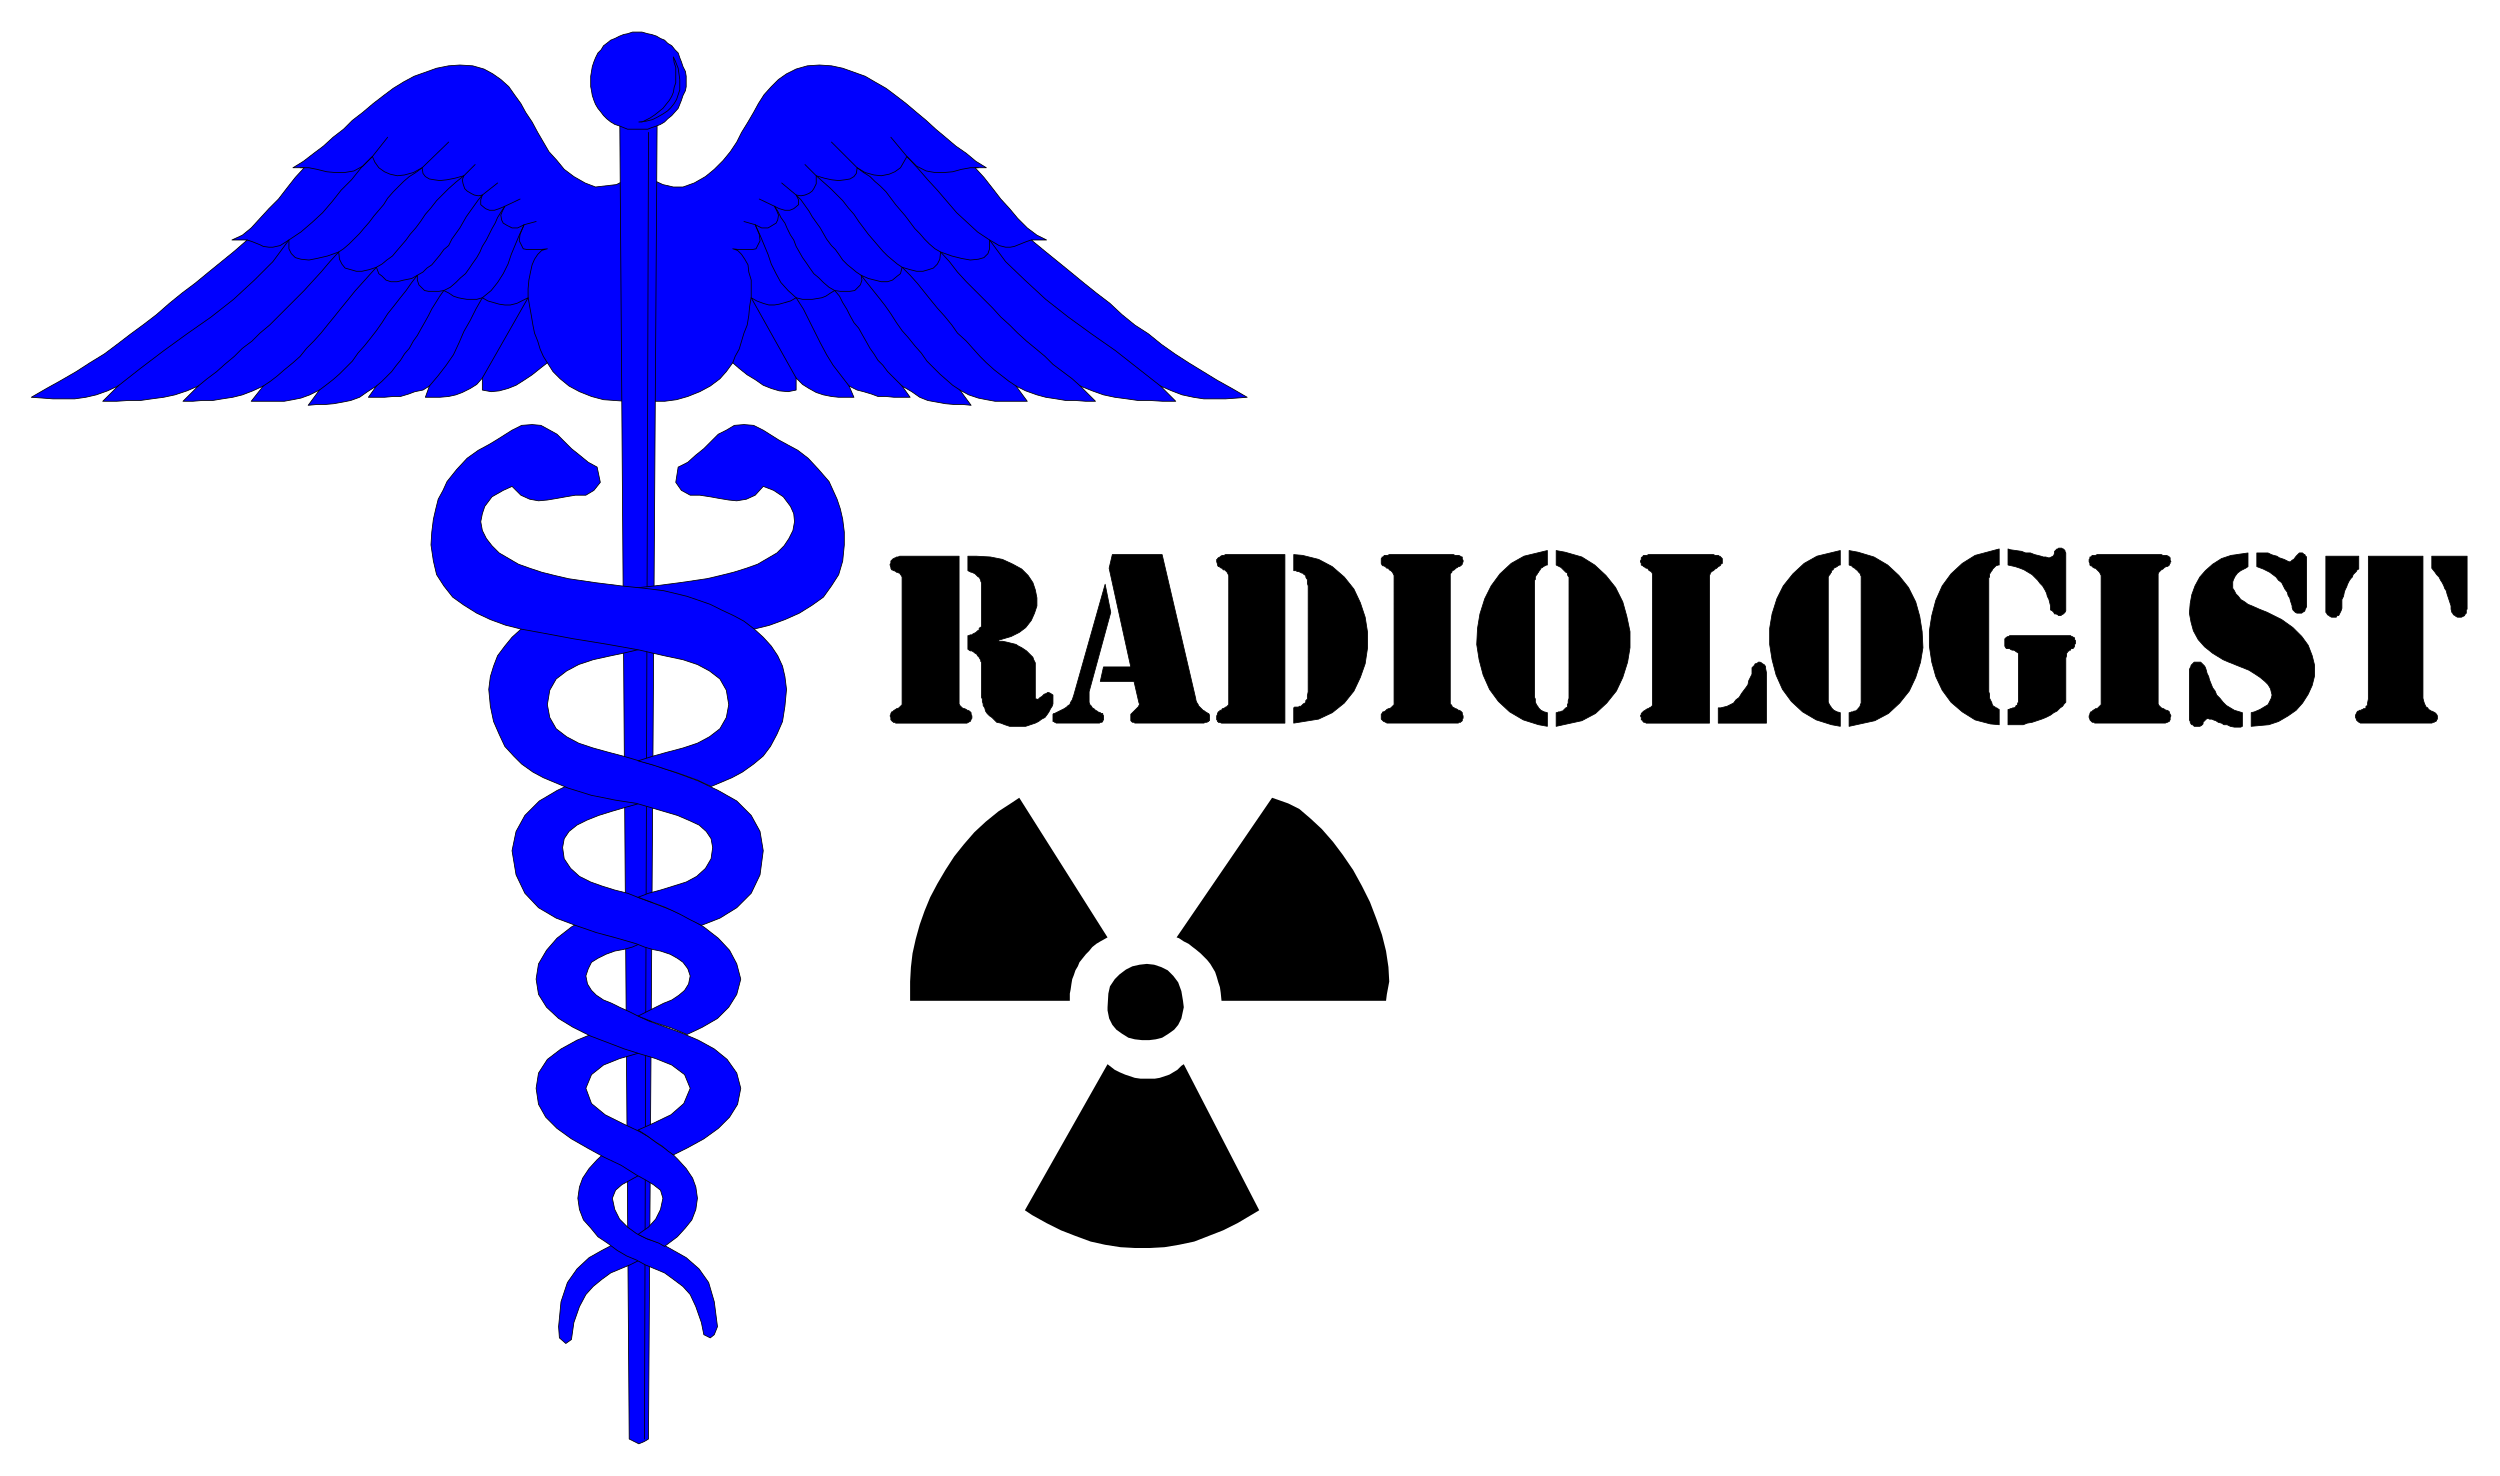 <svg xmlns="http://www.w3.org/2000/svg" width="493.465" height="291.327" fill-rule="evenodd" stroke-linecap="round" preserveAspectRatio="none" viewBox="0 0 3115 1839"><style>.pen0{stroke:#000;stroke-width:1;stroke-linejoin:round}.brush1{fill:#000}.brush2{fill:#00f}</style><path d="M1522 1247h205l1-8 3-16-1-18-3-20-5-20-7-20-8-21-10-20-11-20-13-19-12-16-14-16-14-13-14-12-14-7-20-7-119 174 3 1 6 4 6 3 5 4 4 3 6 5 4 4 4 4 4 5 3 5 3 5 2 6 2 7 2 6 1 7 1 10zm-245 261 9 6 18 10 18 9 18 7 19 7 18 4 19 3 18 1h19l18-1 18-3 19-4 18-7 18-7 18-9 27-16-94-182-3 2-5 5-5 3-5 3-6 2-6 2-6 1h-18l-7-1-6-2-6-2-7-3-6-3-9-7-103 182zm-143-261h199v-9l1-5 1-7 1-6 2-5 2-6 3-5 2-5 4-5 4-5 4-4 4-5 5-4 5-3 9-5-110-174-9 6-17 11-16 13-14 13-13 15-12 15-11 17-10 17-9 17-7 17-6 17-5 18-4 18-2 17-1 18v24zm246 8v4l2 10 4 8 5 6 7 5 8 5 8 2 9 1h9l8-1 8-2 8-5 7-5 5-6 4-8 3-14-1-8-2-12-4-11-6-8-7-7-8-4-9-3-9-1-9 1-9 2-8 4-8 6-6 6-6 9-2 9-1 17z" class="brush1" style="stroke:none"/><path d="m780 224-12 6-26 3-13-5-14-8-12-9-9-11-10-11-7-12-7-12-7-13-8-12-6-11-8-11-7-10-10-9-10-7-11-6-14-4-16-1-14 1-15 3-14 5-14 5-13 7-13 8-12 9-13 10-13 11-13 10-11 11-13 10-12 11-12 9-13 10-13 8h14l-11 12-11 14-10 13-12 12-11 12-11 12-11 9-13 6h19l-16 14-16 13-16 13-17 14-16 12-16 13-16 14-17 13-15 11-17 13-16 12-18 11-17 11-19 11-18 10-19 11 14 1 13 1h27l14-2 13-3 14-5 13-6-19 19h17l15-1h15l14-2 15-2 14-3 15-5 14-6-19 19h12l12-1h13l12-2 13-2 12-3 13-5 13-6-15 19h41l11-2 10-2 11-4 12-6-14 19 11-1h10l11-1 11-2 10-2 11-4 10-7 11-7-10 14h20l11-1h9l10-3 8-3 10-2 8-5-5 14h18l11-1 9-2 8-3 10-5 8-5 7-8v15l11 2 10-1 11-3 10-4 11-7 9-6 10-8 9-7 7 11 9 9 11 9 13 7 15 6 15 4 28 2V224zm33 0 13 6 13 3h12l14-5 14-8 11-9 11-11 9-11 8-12 6-12 8-13 7-12 6-11 7-11 9-10 9-9 10-7 12-6 14-4 15-1 15 1 14 3 14 5 14 5 12 7 14 8 12 9 13 10 13 11 12 10 12 11 12 10 13 11 13 9 12 10 13 8h-14l11 12 11 14 10 13 11 12 10 12 12 12 12 9 12 6h-19l17 14 16 13 16 13 17 14 15 12 17 13 15 14 16 13 17 11 16 13 17 12 17 11 18 11 18 11 18 10 19 11-13 1-14 1h-27l-13-2-14-3-13-5-14-6 19 19h-16l-16-1h-15l-14-2-15-2-14-3-14-5-15-6 19 19h-12l-13-1h-12l-12-2-13-2-11-3-14-5-12-6 14 19h-40l-11-2-10-2-12-4-11-6 14 19-10-1h-11l-11-1-11-2-11-2-10-4-10-7-12-7 10 14h-20l-10-1h-10l-8-3-10-3-8-2-10-5 6 14h-19l-9-1-10-2-9-3-9-5-8-5-8-8v15l-10 2-11-1-10-3-10-4-10-7-10-6-10-8-8-7-8 11-8 9-12 9-13 7-15 6-14 4-15 2h-15V224z" class="pen0 brush2"/><path fill="none" d="m682 452-5-8-4-9-3-10-4-10-2-10-2-12-2-11-2-12v-10l1-11 2-10 2-9 3-7 4-6 5-5 7-2-9 1h-16l-5-1-5-10 1-8 5-12-8 4h-7l-6-3-5-3-2-4-1-6 2-5 3-6-7 3-6 2h-6l-5-2-6-5v-6l2-6-5 1-5-1-4-2-5-3-3-3-2-6-1-5 2-5-11 3-10 2-9 1-7-1-6-1-5-3-3-4-1-7-11 6-11 3-9 1-9-2-7-3-7-5-5-7-3-7-12 12-11 6-12 2h-11l-11-1-12-3-10-2h-11m539 243 3-8 5-9 3-10 3-10 4-10 2-12 1-11 2-12v-21l-3-10-1-9-4-7-4-6-5-5-6-2 8 1h16l5-1 5-10-1-8-5-12 8 4h8l5-3 5-3 2-4 1-6-2-5-3-6 6 3 7 2h6l5-2 6-5v-6l-3-6 6 1 5-1 5-2 4-3 2-3 3-6v-10l10 3 9 2 9 1 8-1 6-1 5-3 3-4 1-7 10 6 11 3 9 1 10-2 7-3 7-5 4-7 4-7 12 12 12 6 11 2h11l11-1 11-3 11-2h10m-755-14 19-24m647 24-20-24m-584 38 33-32m509 32-32-32m-458 42 14-14m425 14-14-14m-402 38 19-15m372 15-18-15m-345 29 19-9m317 9-19-9m-293 32 15-4m273 4-14-4" class="pen0"/><path fill="none" d="m147 481 28-22 29-22 29-21 30-21 28-22 26-24 23-23 20-27 15-10 14-12 13-12 12-14 11-14 13-13 12-15 14-14m982 286-28-22-28-22-30-21-29-21-28-22-26-24-24-23-20-27-15-10-13-12-13-12-12-14-12-14-12-13-13-15-13-14M247 481l11-9 12-9 10-9 12-10 10-10 12-9 10-10 12-10 10-10 11-11 11-11 11-11 10-11 11-12 11-13 11-12 6-4 7-6 6-6 7-7 5-6 7-8 6-8 6-7 6-7 5-8 7-8 7-7 6-6 7-6 8-5 8-6m820 272-10-9-12-9-12-9-10-10-12-10-11-9-11-10-10-10-11-10-10-11-11-11-11-11-11-11-11-12-10-13-11-12-7-4-7-6-6-6-6-7-6-6-6-8-6-8-6-7-6-7-6-8-6-8-7-7-7-6-6-6-8-5-8-6M328 481l9-6 9-7 8-7 11-9 9-8 8-10 9-9 9-10 8-10 9-11 8-10 9-11 8-10 9-10 9-10 9-10 7-4 6-5 7-5 5-6 6-7 6-7 5-7 7-8 6-8 6-9 7-8 7-9 7-7 8-8 9-8 10-8m688 262-9-6-9-7-9-7-10-9-8-8-9-10-8-9-11-10-7-10-9-11-9-10-9-11-8-10-8-10-9-10-10-10-6-4-6-5-6-5-6-6-6-7-6-7-6-7-6-8-6-8-6-9-7-8-7-9-7-7-8-8-9-8-9-8M398 486l8-6 9-7 8-7 8-8 8-8 7-10 8-9 8-10 7-9 7-10 7-11 8-10 7-9 8-10 7-10 7-9 7-4 5-5 6-4 5-6 5-6 5-7 6-5 4-8 5-7 5-7 4-7 4-7 5-7 5-7 5-7 5-6m595 243-9-6-8-7-8-7-8-8-8-8-7-10-8-9-8-10-8-9-7-10-7-11-7-10-7-9-8-10-8-10-7-9-6-4-6-5-5-4-6-6-4-6-5-7-5-5-6-8-4-7-4-7-5-7-5-7-4-7-5-7-5-7-6-6M469 481l7-6 6-6 6-6 6-8 5-6 5-8 6-7 5-9 5-7 5-9 4-7 5-9 4-8 5-8 5-8 5-7 8-4 7-6 6-6 6-5 5-7 4-6 5-7 4-7 3-7 5-8 3-6 4-8 4-7 3-7 5-8 4-6m495 224-6-6-6-6-6-6-6-8-6-6-5-8-5-7-5-9-4-7-5-9-6-7-5-9-4-8-5-8-4-8-6-7-7-4-7-6-6-6-6-5-5-7-4-6-5-7-4-7-4-7-3-8-4-6-4-8-3-7-5-7-4-8-4-6M535 481l11-13 10-13 9-13 7-15 6-14 8-14 7-14 8-14 11-9 8-10 7-11 6-12 4-12 5-12 5-12 6-13m405 201-10-13-10-13-8-13-8-15-7-14-7-14-7-14-9-14-10-9-9-10-6-11-6-12-4-12-5-12-5-12-6-13" class="pen0"/><path fill="none" d="m308 299 6 2 5 2 5 2 4 2 7 1h5l9-2 11-7v11l3 6 5 5 7 2 10 1 10-2 13-3 14-5 1 9 3 6 4 5 7 2 7 2h7l9-2 9-3 3 8 4 3 5 5 6 2h8l8-2 10-2 7-4v6l2 6 3 3 4 4 5 1h13l6-1 6 3 6 4 6 2 5 1 6 1h12l7-2 7 4 7 2 7 2 7 1h7l8-2 6-3 8-4-57 100m684-172-6 2-5 2-5 2-5 2-5 1h-6l-8-2-12-7v11l-2 6-5 5-7 2-10 1-11-2-12-3-14-5-1 9-3 6-5 5-6 2-7 2h-8l-8-2-10-3-2 8-4 3-6 5-6 2h-8l-8-2-8-2-9-4 1 6-2 6-3 3-4 4-6 1h-12l-7-1-5 3-6 4-5 2-6 1-6 1h-12l-8-2-7 4-7 2-7 2-6 1h-7l-7-2-8-3-7-4 56 100" class="pen0"/><path d="m784 1793 6 3 6 3 7-3 5-3 11-1678h-47l12 1678z" class="pen0 brush2"/><path fill="none" d="m808 165-5 1628" class="pen0"/><path d="m784 1561 13 9-12 6-12 5-12 5-11 8-11 9-9 10-8 15-7 20-3 21-7 5-8-7-1-14 3-31 8-24 12-17 15-14 16-9 17-9 17 12z" class="pen0 brush2"/><path d="m795 1442-28-16-12 9-11 10-10 11-8 12-4 11-2 14 2 14 5 13 9 10 9 11 12 8 12 9 12 7 12 5 11 6 12 5 12 5 11 8 12 9 9 10 7 15 7 20 3 15 8 4 5-4 4-10-4-31-7-24-12-17-16-14-16-9-16-9-16-5-14-7-11-8-10-10-6-12-3-14 4-10 8-7 11-6 11-6-2-22z" class="pen0 brush2"/><path d="m813 1546-8-3-10-5 13-9 9-10 6-12 3-14-3-10-9-7-10-6-11-6-19-12-21-10-20-11-21-12-18-13-14-14-9-16-3-20 3-19 11-17 17-13 20-11 22-9 21-8 31 12 17 16-17 6-21 6-20 8-15 12-7 17 7 19 17 14 22 11 21 10 12 7 12 9 14 9 10 10 10 11 8 12 4 11 2 14-2 14-5 13-8 10-10 11-16 12-7-4-8-3z" class="pen0 brush2"/><path d="m806 1415 11 8 8 5 7 6 7 5 18-9 20-11 18-13 14-14 10-16 4-20-5-19-12-17-16-13-20-11-21-9-22-8-19-7-15-7-10-5-11-5-10-5-10-4-9-6-6-6-5-8-2-10 3-9 4-8 8-5 10-5 11-4 11-2 11-3 9-4 24-7-26-19-42-16-21 9-20 12-18 14-13 15-10 17-3 19 3 19 10 16 15 14 18 11 22 11 21 8 21 8 19 6 20 6 20 8 16 12 7 17-8 19-16 14-23 11-18 8 11 7zM795 161h12l5-2 6-2 5-2 5-3 4-4 5-4 8-9 2-5 2-5 2-6 3-6 1-5V95l-1-6-3-6-2-6-2-5-2-6-4-4-4-5-5-3-4-4-5-2-5-3-6-2-5-1-7-2h-12l-6 2-5 1-5 2-6 3-5 2-5 4-4 3-3 5-4 4-3 6-2 5-2 6-1 6-1 6v13l1 5 1 6 2 6 2 5 3 5 4 5 3 4 4 4 5 4 5 3 6 2 5 2 5 2h13z" class="pen0 brush2"/><path d="m839 71 2 4 4 10 1 7 1 7v13l-2 6-2 6-3 5-4 5-4 4-6 4-7 4-6 3-8 2-9 1h4l10-5 6-4 5-4 5-4 4-5 4-5 3-5 2-5 1-6 2-6V84l-2-6-1-7zm-24 1203-20-8 12-6 10-5 10-5 10-4 9-6 7-6 5-8 2-10-3-9-6-8-7-5-9-5-12-4-10-2-10-3-10-4-24-7-26-7-26-9-24-9-22-13-17-18-11-23-5-30 5-24 11-20 18-18 22-13 25-12 27-10 26-9 51 43-26 4-18 5-17 5-16 5-15 6-12 6-10 8-6 9-2 11 2 14 8 12 11 10 14 7 14 5 16 5 16 4 15 6 19 7 21 8 20 9 20 12 18 14 14 15 9 17 5 19-5 19-10 16-14 14-19 11-19 9-19-8-22-7z" class="pen0 brush2"/><path d="m860 1146 14 7 23-9 21-13 18-18 11-23 4-30-4-24-11-20-18-18-23-13-25-12-27-10-26-9-24-7-17-5-19-5-18-5-18-6-15-8-13-10-8-14-3-16 3-18 8-14 13-10 15-8 18-6 18-4 19-4 17-4 39-7 42-7 44-8 21-4 20-5 19-7 18-8 16-10 14-10 10-14 9-14 5-17 2-20v-16l-2-16-3-13-4-12-5-11-5-11-13-15-13-14-13-10-13-7-11-6-19-12-12-6-12-1-12 1-10 6-10 5-9 9-9 9-10 8-10 9-12 6-3 19 7 10 11 6h12l13 2 11 2 12 2 10 1 12-2 11-5 10-11 13 5 12 8 9 12 4 9 1 10-2 11-5 10-6 9-9 9-12 7-12 7-14 5-16 5-16 4-17 4-34 5-31 4-28 3-26 3-28 7-30 10-15 7-14 7-13 7-13 10-11 10-9 11-9 12-5 13-4 13-2 16 2 21 4 19 7 16 7 15 11 12 10 10 14 10 13 7 31 13 29 9 30 6 26 4 17 5 17 5 17 5 14 6 13 6 9 8 6 9 2 11-2 14-7 12-11 10-13 7-16 5-16 5-15 4-13 5 19 7 16 6 17 8 13 7z" class="pen0 brush2"/><path d="m869 972-25-9-16-5-15-5-18-5 19-6 18-5 19-5 18-6 15-8 13-10 8-14 3-16-3-18-8-14-13-10-15-8-18-6-19-4-18-4-17-4-39-7-43-7-43-8-22-4-20-5-19-7-17-8-16-10-14-10-11-14-9-14-4-17-3-20 1-16 2-16 3-13 3-12 6-11 5-11 12-15 13-14 14-10 13-7 10-6 19-12 12-6 13-1 11 1 11 6 9 5 9 9 9 9 10 8 11 9 11 6 4 19-8 10-10 6h-13l-12 2-11 2-12 2-11 1-11-2-11-5-11-11-11 5-14 8-9 12-3 9-2 10 2 11 5 10 7 9 9 9 12 7 12 7 14 5 15 5 16 4 17 4 34 5 32 4 29 3 24 3 29 7 29 10 14 7 15 7 13 7 13 10 11 10 10 11 8 12 6 13 3 13 2 16-2 21-3 19-7 16-8 15-9 12-12 10-14 10-13 7-26 11-17-8z" class="pen0 brush2"/><path d="M3030 693h44v66h0l-1 1v4l-2 2v1l-2 1-2 1h-5l-2-1-1-1-2-1-1-2-1-1-1-4h0v-4l-1-3-1-3-1-3-1-3-1-3-1-4-2-3-1-3-2-4-2-3-2-4-3-3-2-3-4-5v-15zm-91 0v15h0v1l-2 1-1 2-2 2-2 2-1 3-2 2-2 3-2 4-1 3-2 4-1 3-1 5-2 4v10h0v1l-1 3-1 2-1 2-1 2h-2l-1 2h-6l-2-1-1-1-2-1-1-2-1-1v-70h41zm12 0h68v171h0v6l1 4 1 3 1 2 1 2 2 1 1 2 2 1 1 1h1l2 1 2 1 1 1 1 1 1 2h0v4l-1 1v1l-1 1h-1l-1 1h-1l-2 1h-84 0-5l-1-1h-1v-1h-1l-1-1h0l-1-1v-1h0l-1-2h0v-2h0v-1l1-2 1-2 1-1h1l1-1h2l1-1h1l1-1h2l1-1v-2l2-1v-3l1-5V693zm-150-4v17h0l-3 2-6 3-4 3-3 4-2 4-1 3v8l2 3 2 4 3 3 3 4 5 3 4 3 5 2 9 4h0l10 4 18 9 14 10 11 11 8 11 5 13 3 12v13l-3 12-5 11-7 11-8 9-10 7-12 7-12 4-22 2v-17h0l4-1 7-3 5-3 5-3 2-4 2-4 1-4-1-4-1-4-3-5-4-4-6-5-6-4-8-5-10-4-15-6h0l-7-3-13-8-10-8-8-9-6-11-3-11-2-11 1-12 2-11 4-11 6-11 7-8 9-8 11-7 12-4 21-3zm-7 199v17h0l-2 1h-8l-5-1-4-2h-4l-3-2-4-1-3-2-3-1-2-1h-3l-2-1-2 1-1 1-2 2h0l-1 1v2l-1 1-1 1-2 1h-7l-2-2h-1l-1-1-1-2v-1l-1-2v-59h0v-4l1-2 1-2v-1l1-1 1-1 2-2h8l2 2 2 2h0l1 1 1 2 1 3 1 4 2 4 1 4 2 5 2 5 3 4 2 5 4 4 4 5 4 4 5 3 5 3 10 3z" class="pen0 brush1"/><path d="M2812 689h14l4 2 3 1 4 1 3 2 3 1 3 1 2 1 2 1 2 1h2l2-2 2-1 3-4h0l1-1 1-1 1-1 1-1h4l1 1 1 1h1v1l1 1 1 1v61h0v1l-1 2-1 2v1l-1 1-2 1-1 1h-6l-2-1-1-1-1-1-1-1-1-3h0v-2l-1-3-1-3-1-4-2-3-1-4-3-4-2-4-2-4-4-3-3-4-4-3-4-3-4-2-4-2-8-3v-17zm-194 186V722h0v-5l-1-2-1-2-1-1-1-1-1-1-2-2h-1l-2-1-1-1-1-1h-1l-1-1v-2l-1-2h0v-3l1-1v-2h1l1-1 1-1h4l2-1h80l2 1h5l1 1h1l1 1h0l1 1v3l1 2h0-1v2l-1 1v1l-1 1-2 1h-1l-2 1-1 1-1 1-2 1-1 1-1 1-1 1-1 2v158h0v4l1 2 1 1 1 1 1 1 2 1h1l1 1 2 1h1l2 1 1 1v1l1 2 1 2h0l-1 2v3l-1 1v1h-1l-1 1h-1l-2 1h-84 0-3 0-1l-1-1h-2l-1-1h0l-1-1-1-1h0v-1l-1-2v-2h0l1-2v-1l1-2h1l1-1 1-1 2-1 1-1h2l1-1 1-1 1-1 1-1 1-1v-3zm-116-191h0l3 1 7 1 7 1 5 2h6l5 2 4 1 4 1 3 1h3l3 1h2l2-1 2-1 1-1 1-3h0v-2l1-1 1-1 1-1h2v-1h4l1 1h1l1 1 1 1v1l1 2v68h0v4l-1 2-1 1-1 1-2 1-1 1h-3l-1-1-2-1h-2l-1-2-1-1-1-1-2-1v-3h0v-2l-1-4-1-4-2-4-1-4-2-4-3-5-3-3-3-4-4-4-3-3-5-3-5-3-5-2-6-2-9-2v-20zm-11 200v19h0l-11-1-19-5-16-10-14-12-11-15-8-17-5-18-3-20v-19l3-19 5-19 8-18 11-15 14-13 16-10 30-8v20h0-1l-3 1-1 1-2 2-1 1-1 2-1 1-1 2-1 1v4l-1 1v137h0v5l1 3v5l1 2 1 2 1 2v1l1 2 1 1 2 1v1h2l1 1 2 1zm11 0h1l2-1h1l2-1h2l1-1 1-1v-1h1l1-1v-2l1-1v-55h0v-6l-1-1-2-1-1-1-2-1h-2l-2-1-1-1h-4l-1-1-1-2v-5h0v-4l1-1 1-1h0l2-1h1l1-1h76l1 1h1l1 1h1l1 1v2l1 1v2h0v2l-1 1v2l-1 2-1 1h-2l-1 1v1h-2v1l-2 1v1l-1 1v3l-1 3v53h0v2l-2 2-2 3-3 2-4 4-4 2-4 3-6 3-5 2-6 2-6 2-6 1-5 2h-19v-19zm-209-198v18h0-1l-2 1-1 1-2 1-2 1-1 2-2 1v2l-1 1-1 2-1 1-1 2v143h0v13l1 2 1 2 1 1 1 2 1 1 2 2 2 1 2 1 4 1v17h0l-11-2-19-6-17-10-14-13-11-15-8-18-5-19-3-19v-20l3-18 6-19 8-16 12-15 14-13 16-9 29-7zm11 0h0l11 2 20 6 17 10 14 13 12 15 9 18 5 18 3 19 1 20-3 18-6 19-8 17-12 15-14 13-17 9-32 7v-17h1l2-1h2l1-1h2l1-1 2-1v-1l1-1 1-1 1-2v-1l1-2V722h0v-4l-1-2v-1l-1-1-1-1-1-1v-1l-2-1-1-1-1-1-2-1-1-1-1-1-3-1v-18zm-163 196h3l4-1 4-1 4-2 4-2 3-4 4-3 3-5 3-4 3-4 2-3 1-5 2-4 2-4v-7h0v-1l1-1 1-1 1-1 1-2h1l2-1 1-1h2l2 1 1 1 2 1 1 1 1 2v2l1 5v63h-60v-19zm-82-7V722h0v-7l-1-2-1-1-2-1-1-1-1-2h-2l-1-1-2-1-1-1h0l-2-1v-2l-1-2h0v-1l1-2v-2l1-1h1v-1l1-1h4l2-1h81l2 1h4l1 1h1l1 1h0l1 1 1 1v4h0v2l-2 1v1l-1 1-2 1-1 1-1 1-2 1-1 1-1 1-2 1-1 1-1 1v1l-1 2v184h-75 0-4l-1-1h0-2v-1h-1v-1l-1-1h-1v-3l-1-2h0l1-2v-1l2-2h0l1-1 2-1 1-1 2-1h1l1-1 2-1 1-1 1-1v-4zm-131-189v18h0-1l-2 1-2 1-1 1-2 1-1 2-1 1-1 2-1 1-1 2-1 1-1 2v3l-1 1v139h0v7l1 2v4l1 2 1 2 1 1 1 2 1 1 2 2 2 1 2 1 4 1v17h0l-11-2-19-6-17-10-14-13-11-15-8-18-5-19-3-19 1-20 3-18 6-19 8-16 11-15 14-13 16-9 29-7zm11 0h0l11 2 21 6 16 10 14 13 12 15 9 18 5 18 4 19v20l-3 18-6 19-8 17-12 15-14 13-17 9-32 7v-17h1l2-1h2l2-1h1l1-1 1-1 1-1 1-1 2-1v-3l1-2v-3l1-3V722h0v-3l-1-1-1-2v-2l-2-1-1-1-1-1-1-1-1-1-1-1-1-1-2-1-2-1-2-1v-18zm-202 189V722h0v-5l-1-2-1-2-1-1-1-1-2-1-1-2h-2l-1-1-1-1-2-1h-1l-1-1-1-2v-2h0v-4l1-1v-1h2v-1l1-1h4l2-1h80l2 1h5l1 1h1l1 1h1v3l1 1v2h0l-1 2v1l-1 1-1 1-2 1h-1l-1 1-2 1-1 1-1 1-2 1-1 1v1l-2 2v158h0v4l2 2v1l1 1 2 1 1 1h1l2 1 1 1h1l2 1 1 1 1 1v2l1 2h0v3l-1 1v2l-1 1h-1v1h-2l-1 1h-84 0-5l-1-1h-1 0l-1-1h-1l-1-1-1-1h0l-1-1v-4h0v-2l1-1 1-2h1l2-1 1-1 1-1 2-1h1l2-1 1-1 1-1 1-1 1-1v-3zm-136-184v210h-70 0-9l-2-1h0-2v-1h-1v-2h-1v-5h0l1-2v-1l1-2 2-1v-1h2l1-2h1l2-1 1-1h1l1-1 1-1 1-1V722h0v-5l-1-2-1-2-1-1-1-1-1-1h-2l-1-2h-1l-2-1v-1h-2l-1-2v-1l-1-3h0v-3h1v-1l1-1h0l2-1h0l1-1 2-1h2l2-1h74zm11 0h0l11 1 20 5 17 9 15 13 12 15 8 17 6 18 3 19v19l-3 20-6 17-8 17-12 15-15 12-17 8-31 5v-19h0l1-1h5l1-1h2l1-1 1-1 1-1 2-1 1-1v-2l2-2v-4l1-5V730h0l-1-3v-5l-1-1-1-2v-2l-2-1-1-1-1-1h-1l-2-1-2-1h-2l-1-1h-3v-20zm-226 0h62l42 180h0v1l1 3 2 3v1l2 2 1 1 2 2 1 1 2 1 1 1 2 1 1 1h1l1 2v3h0v3h0v1h-1v1h-1l-1 1h-2l-2 1h-74 0-12l-1-1h-2l-1-1h0l-1-1v-1h0v-3h0v-4l1-1 1-1 1-1 1-1 1-1 1-1 1-1 1-1 1-1 1-1v-1l1-1-1-3-6-26h-42l4-18h34l-27-123 4-17z" class="pen0 brush1"/><path d="m1377 728 7 35-27 99h0v13l1 3 2 2 1 2 2 1 2 2 2 1 1 1 3 1 1 1h2v1l1 2h0v2h0v3h0l-1 1v1h0l-1 1h-2l-1 1h-50 0-1 0-3 0l-1-1h-1 0l-1-1h-1v-2h0v-5h0v-2l1-1h1l2-1 2-1 2-1 2-1 2-1 2-1 3-2 2-2 2-1 1-3 2-3 2-6 39-138zm-171-35h10l18 1 15 3 13 6 11 6 8 8 6 9 3 9 2 10v10l-3 9-4 9-7 9-8 6-10 5-17 5h0l2 1h4l5 1 4 1 4 1 4 1 3 2 4 2 3 2 3 2 3 3 3 3 2 2 1 3 2 4v38h0v7h2v1l2-1 1-1 1-1 2-1 2-2 1-1 3-1 1-1h2l2 1 3 2h0v11l-1 3-2 3-2 4-2 3-3 4-4 2-4 3-4 2-6 2-6 2h-10 0-10l-6-2-5-2-5-1-3-3-3-3-3-2-3-3-2-3-1-4-2-3v-2l-1-3v-3l-1-2v-38h0v-6l-1-1v-2l-1-1-1-2-1-1-1-1-1-2-2-1-1-1-3-2h-2l-3-2v-17h1l2-1h2l1-1 2-1 2-1 1-1 1-1 2-1v-2l1-1h1l1-2v-47h0v-7l-1-2v-1l-1-2-1-2h-1l-2-2-1-1-1-1-2-1-2-1h-1l-2-1-2-1v-18zm-82 182V722h0v-3l-1-2-1-1-1-2h-1l-2-1h-1l-1-1-2-1h-1l-1-1h-1l-1-2v-1l-1-3h0v-1l1-1v-3l1-1 1-1 1-1h1l1-1h1l1-1h2l2-1h74v180h0v4l1 2 1 1 1 1 1 1 2 1h1l2 1 1 1h1l2 1 1 1 1 1v2l1 2h0v3l-1 1v1l-1 1v1h-1l-1 1h-1l-1 1h-85 0-1 0-3l-1-1h-2v-1h-1l-1-1v-1h-1v-3l-1-2h0l1-2v-1l1-2h1l1-1 1-1 2-1 1-1h1l2-1 1-1 1-1 1-1 1-1v-3z" class="pen0 brush1"/></svg>
